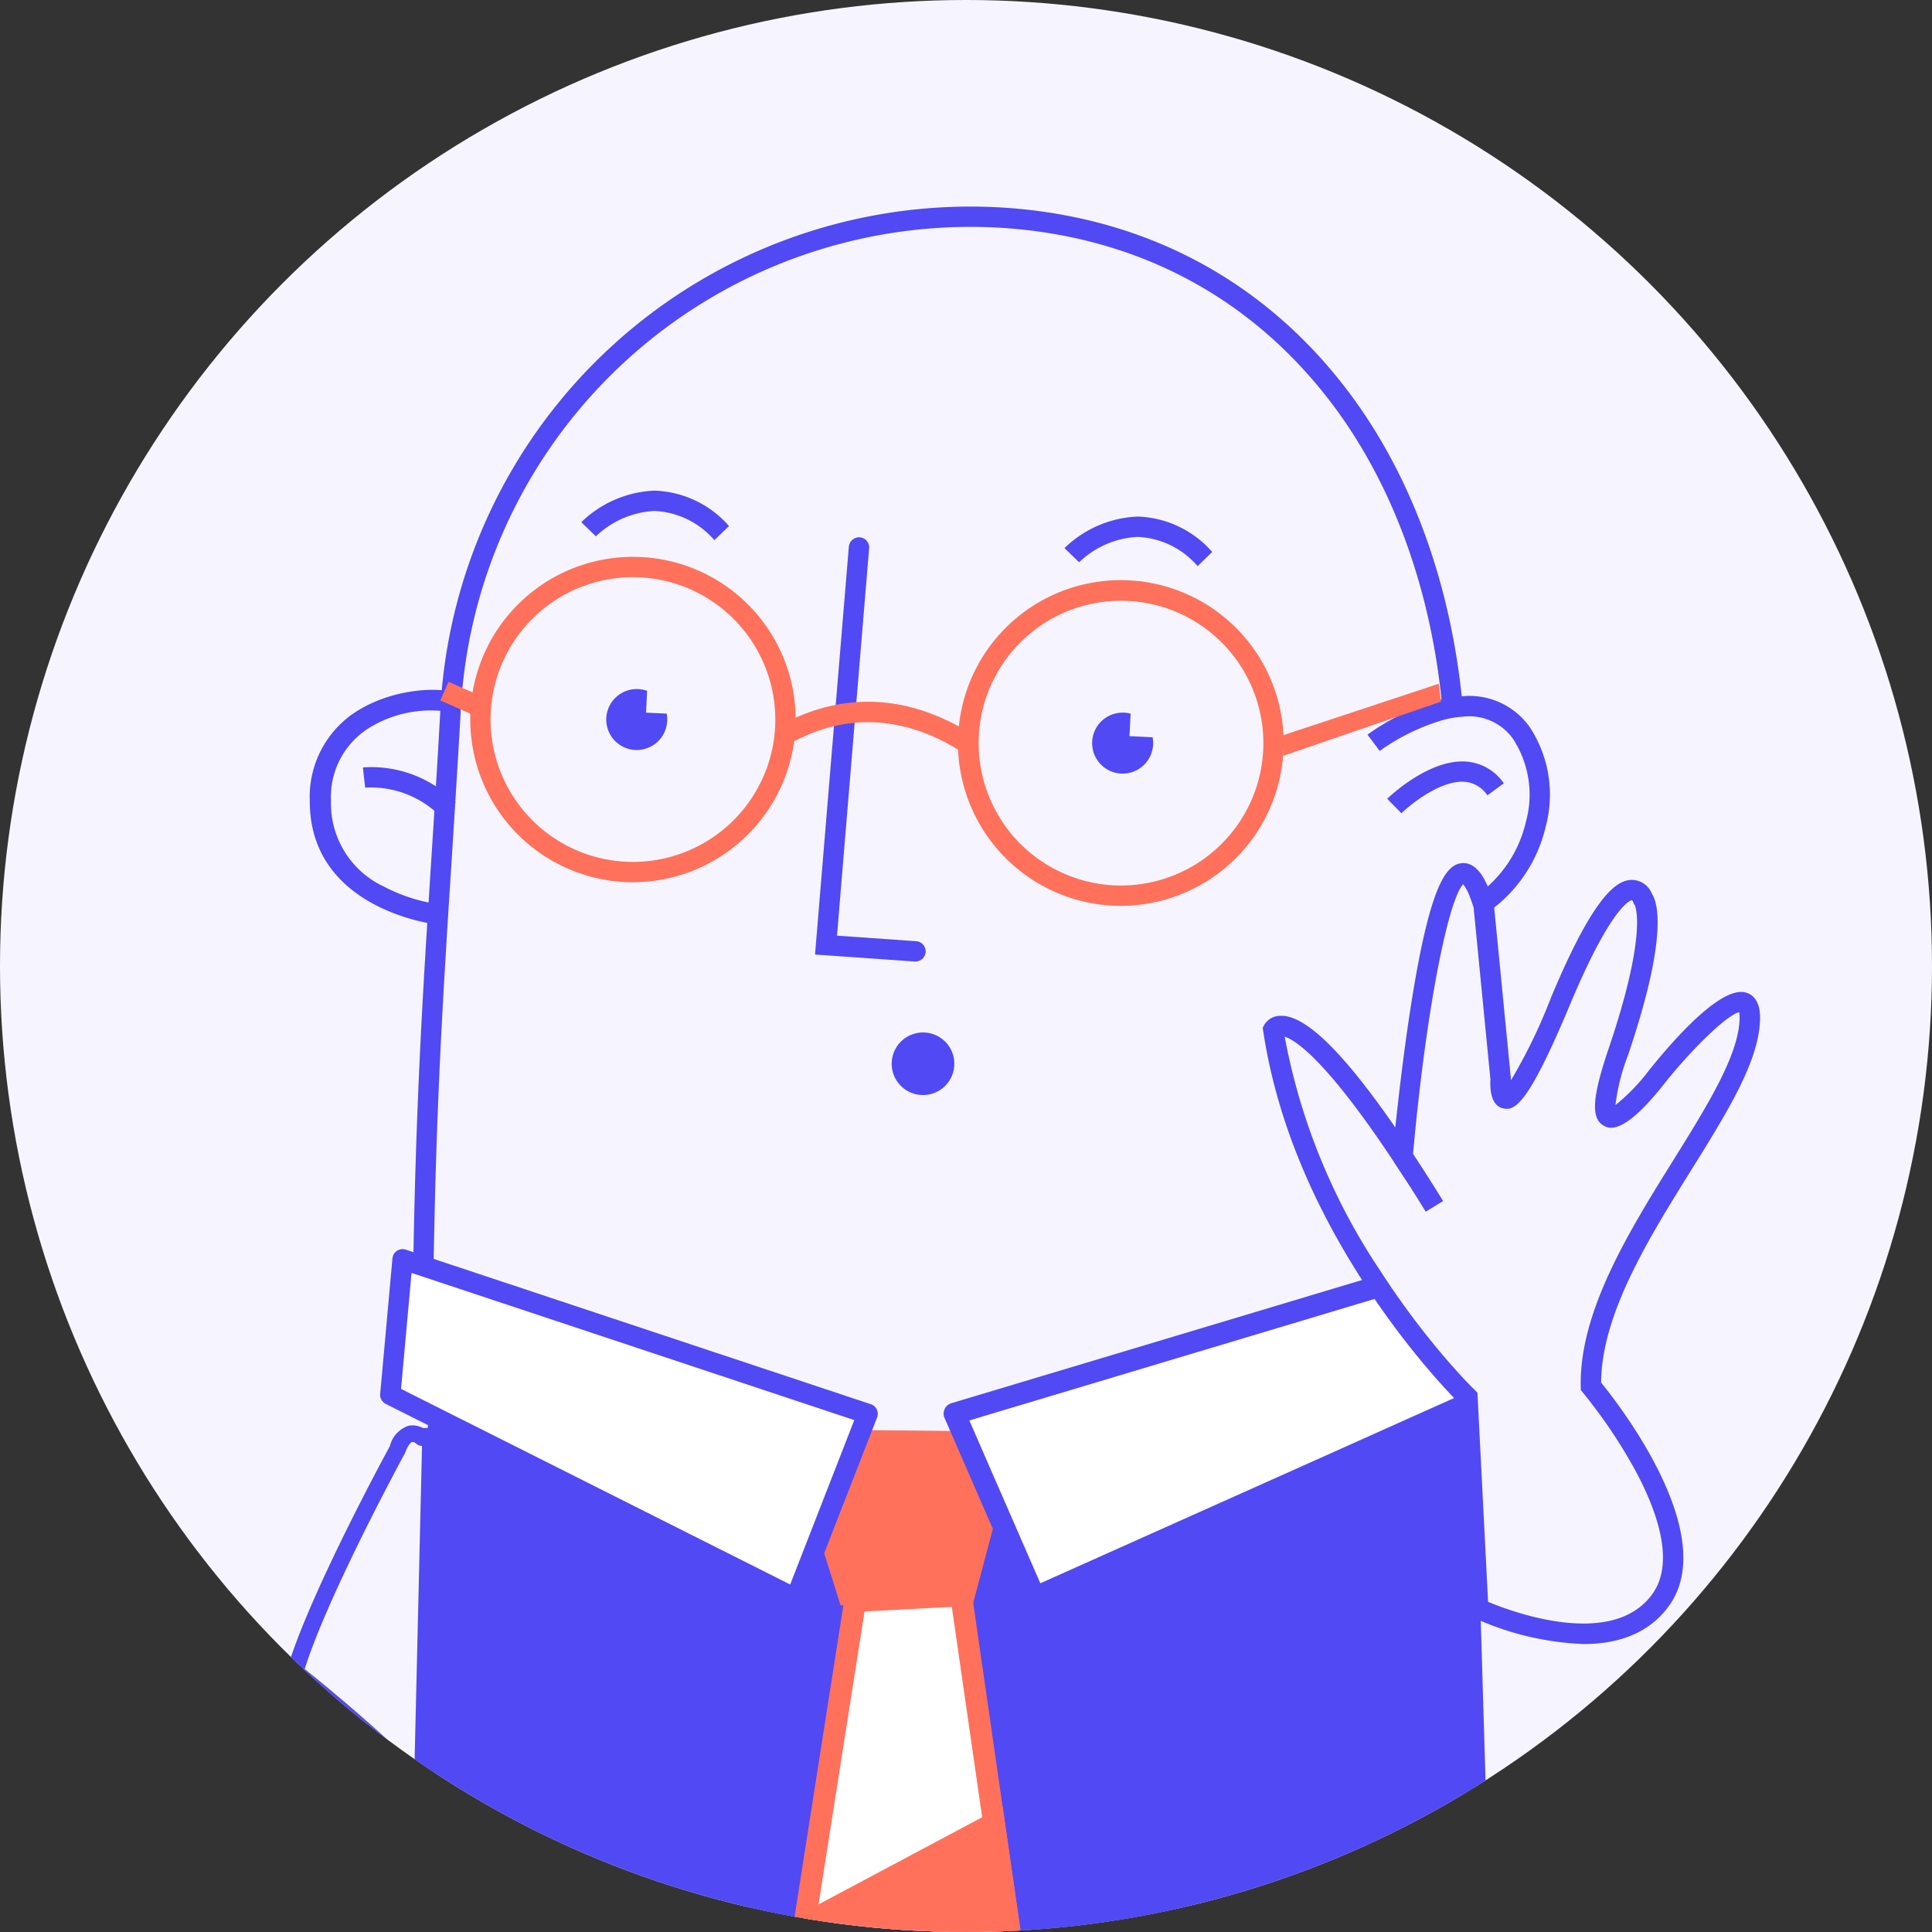 <svg xmlns="http://www.w3.org/2000/svg" xmlns:xlink="http://www.w3.org/1999/xlink" width="200" height="200" viewBox="0 0 200 200"><rect x="0" y="0" width="200" height="200" fill="#333333" stroke="none"/><defs><clipPath id="a"><circle cx="100" cy="100" r="100" transform="translate(0.167 0.167)" fill="#fff" stroke="#707070" stroke-width="1"/></clipPath><clipPath id="b"><circle cx="100" cy="100" r="100" transform="translate(0.167 0.167)" fill="#f6f5ff"/></clipPath></defs><g transform="translate(-5937.167 -5132.008)"><circle cx="100" cy="100" r="100" transform="translate(5937.167 5132.008)" fill="#f6f5ff"/><g transform="translate(5937 5131.841)" clip-path="url(#b)"><g transform="translate(18.011 21.544)"><g transform="translate(30.732 175.967)"><path d="M995.1,1431.218V1593.2H974.87l-6.51-133.475H918.307L927.08,1593.2H904.6l-11.311-161.982Z" transform="translate(-893.288 -1431.218)" fill="#5149f3"/></g><g transform="translate(24.69 123.115)"><path d="M993.139,1355.778l2.037,53.423s-62.935,16.967-110.489,0l1.377-49.6S955.6,1375.848,993.139,1355.778Z" transform="translate(-884.687 -1355.778)" fill="#5149f3"/></g><g transform="translate(24.701 126.449)"><path d="M922.795,1418.158a177.336,177.336,0,0,1-29.539-4.632c-.854-.211-1.656-.421-2.389-.623-3.934-1.067-6.03-1.85-6.117-1.883l-.7-.265,1.184-50.226,2.117.05-1.149,48.709c.908.31,2.678.884,5.222,1.573.717.2,1.5.4,2.345.613a174.96,174.96,0,0,0,29.184,4.576Z" transform="translate(-884.048 -1360.53)" fill="#5149f3"/></g><g transform="translate(7.608 126.179)"><g transform="translate(0.314 0.316)"><path d="M878.313,1361.211a.521.521,0,0,1-.021.681c-.007.007-.014.021-.021.028a.554.554,0,0,1-.773.007.9.9,0,0,0-.71-.248c-.33.078-.66.531-.934,1.269a.241.241,0,0,1-.035.078c-.084.149-8,14.711-10.4,22.4-.049.127-.084.255-.126.382a.538.538,0,0,1-.288.333.5.5,0,0,1-.379.028h-.007a.163.163,0,0,1-.056-.014l-1.215-.491v4.609a.544.544,0,0,1-.552.536h0a.285.285,0,0,1-.065,0,.518.518,0,0,1-.309-.141l-.843-.793-.5,4.119c.639.525,2.571,2.105,5.122,3.963.134.1.267.192.4.291.253.177.513.361.78.546,1.763,1.24,3.45,2.339,5.009,3.268.4.241.794.475,1.187.695.562.312,1.1.61,1.63.886.71.369,1.4.7,2.065,1.006l-.028,1.177c-.724-.318-1.468-.673-2.241-1.07l-.211-.107c-.569-.291-1.145-.61-1.749-.95-.408-.226-.815-.467-1.222-.709-1.581-.942-3.288-2.055-5.072-3.311-.112-.078-.225-.156-.33-.234-.3-.206-.583-.417-.864-.617-3.161-2.3-5.381-4.182-5.4-4.2a.528.528,0,0,1-.19-.474l.653-5.481a.528.528,0,0,1,.358-.446.542.542,0,0,1,.562.114l.717.673v-4.14a.546.546,0,0,1,.239-.447.578.578,0,0,1,.513-.057l1.412.568c2.459-7.7,9.885-21.4,10.419-22.382.414-1.113.983-1.766,1.714-1.929a1.968,1.968,0,0,1,1.714.532A.173.173,0,0,1,878.313,1361.211Z" transform="translate(-859.959 -1360.592)" fill="#5149f3"/></g><path d="M877.414,1406.172l-.428-.19c-.747-.33-1.507-.692-2.258-1.078l-.211-.106c-.574-.293-1.154-.614-1.762-.956-.409-.228-.818-.471-1.228-.709-1.6-.953-3.31-2.071-5.093-3.324-.113-.079-.228-.159-.335-.238-.163-.113-.33-.234-.492-.355l-.366-.262c-3.243-2.356-5.429-4.224-5.44-4.235a.833.833,0,0,1-.281-.74l.653-5.481a.865.865,0,0,1,1.449-.523l.186.174v-3.413a.851.851,0,0,1,.378-.709.908.908,0,0,1,.8-.09l1.109.445c2.432-7.373,9.019-19.682,10.332-22.106a2.931,2.931,0,0,1,1.927-2.095,2.248,2.248,0,0,1,2,.616l.07.081h0a.842.842,0,0,1-.034,1.1.869.869,0,0,1-1.227.062l-.008-.007a.615.615,0,0,0-.421-.175c-.161.038-.443.341-.714,1.073a.489.489,0,0,1-.065.14c-.07.122-7.984,14.689-10.362,22.326-.035.095-.059.17-.083.247l-.045.14a.841.841,0,0,1-.458.521.823.823,0,0,1-.552.056l-.109-.027-.81-.326v4.141a.861.861,0,0,1-.868.851h0a.736.736,0,0,1-.116-.009.822.822,0,0,1-.48-.23l-.386-.362-.4,3.326c1.623,1.329,3.3,2.624,4.973,3.842l1.174.833c1.75,1.23,3.429,2.326,4.988,3.257.4.239.79.472,1.18.691.562.309,1.1.6,1.622.881.673.351,1.363.686,2.05,1l.19.086Zm-16.385-17.8a.254.254,0,0,0-.084.015.218.218,0,0,0-.152.182l-.653,5.484a.21.21,0,0,0,.074.19c.03.026,2.241,1.906,5.39,4.193l.366.264c.162.116.326.234.492.351.11.081.22.157.33.234,1.771,1.245,3.471,2.354,5.054,3.3.4.239.809.479,1.214.7.6.339,1.174.656,1.74.945l.211.1c.6.308,1.2.6,1.8.872l.012-.5c-.632-.293-1.269-.6-1.89-.927-.53-.281-1.073-.577-1.638-.891-.4-.222-.794-.457-1.194-.7-1.575-.937-3.266-2.041-5.028-3.28l-1.187-.842c-1.73-1.263-3.458-2.6-5.133-3.971l-.135-.11.6-4.913,1.294,1.219a.237.237,0,0,0,.133.059.243.243,0,0,0,.123-.014.226.226,0,0,0,.141-.2v-5.076l1.646.664a.262.262,0,0,0,.192-.008.219.219,0,0,0,.121-.14l.046-.14c.027-.088.055-.176.089-.264,2.423-7.783,10.342-22.312,10.419-22.447.335-.9.724-1.393,1.17-1.5a1.214,1.214,0,0,1,1.013.344.239.239,0,0,0,.317-.017.217.217,0,0,0,.023-.281l-.019-.025a1.647,1.647,0,0,0-1.432-.455c-.613.137-1.114.719-1.49,1.731-1.351,2.5-8.089,15.089-10.414,22.367l-.1.322-1.724-.693a.26.26,0,0,0-.229.031.228.228,0,0,0-.093.178v4.869l-1.244-1.17a.228.228,0,0,0-.16-.062Z" transform="translate(-859.513 -1360.142)" fill="#5149f3"/></g><g transform="translate(11.816 150.817)"><g transform="translate(0.314 0.311)"><path d="M871.629,1399.767c2.073,1.768,4.841,4.2,7.637,6.891l-.035,1.46c-3.014-2.941-6.077-5.643-8.311-7.544l-.478-.407c-.126-.112-.26-.218-.379-.323-.063-.049-.12-.1-.176-.147-1.693-1.425-2.965-2.435-3.477-2.849H866.4c-.155-.126-.246-.2-.246-.2a.53.53,0,0,1-.1-.742l.007-.009a.554.554,0,0,1,.766-.084c.007.007.133.105.372.295.555.442,1.679,1.34,3.141,2.569.077.07.162.14.246.21.183.147.372.309.562.47Z" transform="translate(-865.949 -1395.7)" fill="#5149f3"/></g><path d="M879.395,1408.714l-.517-.5c-3.114-3.04-6.23-5.773-8.3-7.53l-.478-.408c-.07-.06-.133-.115-.2-.169s-.127-.1-.185-.157-.115-.094-.175-.147c-1.424-1.2-2.552-2.105-3.176-2.606l-.3-.236c-.148-.121-.236-.188-.238-.19a.841.841,0,0,1-.157-1.181h0l.01-.012a.874.874,0,0,1,1.206-.136l.372.3c.443.351,1.616,1.287,3.148,2.574.083.074.164.14.244.21.179.145.37.305.558.467l.486.413c2.775,2.369,5.349,4.692,7.649,6.9l.1.1Zm-13.01-12.309.379.3c.627.5,1.756,1.412,3.192,2.62.057.049.108.095.166.14l.187.158c.07.059.14.117.211.178l.472.4c1.958,1.667,4.858,4.211,7.81,7.057l.015-.6c-2.266-2.175-4.8-4.456-7.523-6.783l-.478-.407c-.192-.163-.377-.321-.556-.464-.091-.075-.179-.149-.259-.223-1.516-1.273-2.686-2.2-3.126-2.555l-.233-.184c-.105-.083-.16-.129-.165-.134a.238.238,0,0,0-.3.061.21.21,0,0,0,.032.3l.006.005.169.136Z" transform="translate(-865.502 -1395.257)" fill="#5149f3"/></g><g transform="translate(9.877 155.285)"><g transform="translate(0.309 0.32)"><path d="M875.506,1411.118c.878.61,1.813,1.256,2.824,1.944l-.028,1.277c-1.251-.849-2.382-1.627-3.428-2.358l-1.138-.793c-1.848-1.3-3.562-2.561-5.093-3.733-.169-.127-.323-.246-.478-.365-.1-.077-.2-.154-.295-.232l-.365-.281a45.536,45.536,0,0,1-3.815-3.235c-.253-.245-.358-.365-.379-.379a.527.527,0,0,1,.054-.743l.009-.008a.55.55,0,0,1,.766.056s.056.062.169.175a42.823,42.823,0,0,0,3.871,3.3l.2.154.169.127c.246.189.5.386.766.6,1.525,1.159,3.225,2.408,5.058,3.706Z" transform="translate(-863.182 -1402.083)" fill="#5149f3"/></g><path d="M878.474,1414.781l-.478-.324c-1.252-.851-2.384-1.63-3.431-2.36l-1.138-.793c-1.863-1.316-3.583-2.576-5.1-3.743-.149-.11-.289-.218-.427-.325l-.16-.124c-.07-.052-.136-.1-.2-.156l-.351-.273a44.67,44.67,0,0,1-3.846-3.261c-.151-.147-.251-.252-.312-.314l-.05-.051a.867.867,0,0,1-.233-.661.823.823,0,0,1,.3-.57.863.863,0,0,1,1.2.094s.053.058.154.16a41.937,41.937,0,0,0,3.842,3.272l.36.281c.251.194.5.39.773.6,1.594,1.21,3.292,2.456,5.046,3.695l1.136.792c.877.61,1.811,1.256,2.821,1.943l.141.095Zm-15.06-12.171.062.063c.057.06.154.159.3.3a44.524,44.524,0,0,0,3.794,3.214l.363.28c.066.056.127.1.188.149l.11.085c.185.14.323.248.471.359,1.522,1.164,3.232,2.418,5.086,3.728l1.137.792c.913.635,1.886,1.308,2.951,2.029l.011-.529c-.959-.652-1.848-1.263-2.687-1.85l-1.138-.792c-1.761-1.247-3.465-2.5-5.069-3.714-.271-.21-.522-.409-.768-.6l-.367-.281a42.852,42.852,0,0,1-3.9-3.325c-.119-.119-.179-.186-.179-.186a.235.235,0,0,0-.331-.023h0a.2.2,0,0,0-.076.14.231.231,0,0,0,.04.153Z" transform="translate(-862.742 -1401.627)" fill="#5149f3"/></g><g transform="translate(93.833 120.33)"><path d="M982.811,1351.793" transform="translate(-982.811 -1351.793)" fill="#5149f3"/></g><g transform="translate(69.411 121.086)"><path d="M947.9,1352.871" transform="translate(-947.902 -1352.871)" fill="#5149f3"/></g><g transform="translate(75.978 177.896)"><path d="M957.3,1435.8h-.007v-1.948Z" transform="translate(-957.288 -1433.857)" fill="#5149f3"/></g><g transform="translate(24.804)"><path d="M993.52,1230.961c-1.328-12.513-5.606-23.783-12.393-32.394-8.845-11.228-21.28-17.537-35.949-18.246a54.957,54.957,0,0,0-57.4,52.255c-.316,5.713-.639,10.772-.955,15.678-.154,2.428-.3,4.807-.45,7.179l-.049.751c-.752,12.323-1.384,25.047-1.475,46.346v.211c.7.147,1.4.288,2.1.428v-.21c.014-2.653.028-5.165.063-7.565v-.211c.19-16.955.752-28.064,1.419-38.879l.041-.744c.148-2.365.3-4.744.458-7.179.309-4.9.632-9.972.955-15.692v-.007a52.852,52.852,0,0,1,55.185-50.262c14.044.681,25.938,6.716,34.4,17.453,6.562,8.323,10.686,19.243,11.957,31.4.035.344.07.688.1,1.031a11.849,11.849,0,0,1,2.094-.336C993.59,1231.635,993.555,1231.3,993.52,1230.961Z" transform="translate(-884.85 -1180.256)" fill="#5149f3"/></g><g transform="translate(14.224 50.034)"><path d="M882.059,1275.843c-.132-.014-13.192-1.524-13.13-12.821a10.471,10.471,0,0,1,5.431-9.588c3.717-2.113,8.38-2.176,9.68-1.5l-1.034,1.854a12.152,12.152,0,0,0-7.839,1.649,8.412,8.412,0,0,0-4.043,7.607,9.487,9.487,0,0,0,5.431,8.853,17.584,17.584,0,0,0,5.738,1.857Z" transform="translate(-868.929 -1251.552)" fill="#5149f3"/></g><g transform="translate(25.705 61.505)"><path d="M885.272,1267.9" transform="translate(-885.272 -1267.897)" fill="none" stroke="#5149f3" stroke-miterlimit="10" stroke-width="3"/></g><g transform="translate(19.723 58.033)"><path d="M884.772,1268.036a10.134,10.134,0,0,0-7.779-2.959l-.236-2.093a12.18,12.18,0,0,1,9.6,3.638Z" transform="translate(-876.757 -1262.949)" fill="#5149f3"/></g><g transform="translate(123.716 50.663)"><path d="M1044.082,1266.014a14.927,14.927,0,0,1-6.323,9.067l-.092-.906c-.154-.491-.3-.919-.449-1.291a12.848,12.848,0,0,0,4.812-7.355,10.577,10.577,0,0,0-1.314-8.618,5.561,5.561,0,0,0-5.234-2.309,10.378,10.378,0,0,0-1.9.309,21.713,21.713,0,0,0-6.674,3.235l-1.265-1.684a23.544,23.544,0,0,1,7.426-3.6,1.319,1.319,0,0,1,.162-.035c.021-.007.048-.014.077-.021a13.434,13.434,0,0,1,2.044-.309c.014,0,.035-.007.049-.007a7.645,7.645,0,0,1,7.025,3.172A12.73,12.73,0,0,1,1044.082,1266.014Z" transform="translate(-1025.64 -1252.449)" fill="#5149f3"/></g><g transform="translate(125.759 57.444)"><path d="M1030.023,1267.48l-1.475-1.5c.172-.171,4.3-4.145,8.2-3.852a5.187,5.187,0,0,1,3.873,2.246l-1.7,1.249a3.133,3.133,0,0,0-2.34-1.4C1034.13,1264.024,1031.016,1266.506,1030.023,1267.48Z" transform="translate(-1028.548 -1262.11)" fill="#5149f3"/></g><g transform="translate(95.21 52.393)"><path d="M987.965,1261.229a3.158,3.158,0,1,1,.006-6.316,3.2,3.2,0,0,1,.82.109l-.113,2.326,2.389.116a3.159,3.159,0,0,1-2.495,3.706A3.278,3.278,0,0,1,987.965,1261.229Z" transform="translate(-984.806 -1254.913)" fill="#5149f3"/></g><g transform="translate(44.909 49.952)"><path d="M916.049,1257.751a3.158,3.158,0,1,1,1.076-6.129l-.11,2.258,2.136.1a3.161,3.161,0,0,1-3.1,3.767Z" transform="translate(-912.89 -1251.435)" fill="#5149f3"/></g><g transform="translate(66.526 34.245)"><path d="M954.2,1272.971h-.023l-10.362-.727,3.5-42.227a1.07,1.07,0,0,1,1.137-.962,1.053,1.053,0,0,1,.963,1.135h0l-3.324,40.1,8.233.577a1.053,1.053,0,0,1-.124,2.1Z" transform="translate(-943.813 -1229.053)" fill="#5149f3"/></g><g transform="translate(27.734 36.266)"><g transform="translate(53.591 2.439)"><path d="M999,1251.423a16.859,16.859,0,1,0-17.655,17.657q.4.021.8.021a16.862,16.862,0,0,0,16.826-15.685l.007-.126c.007-.07.013-.147.021-.224A15.952,15.952,0,0,0,999,1251.423Zm-17.55,15.552a14.737,14.737,0,1,1,15.449-14.008A14.742,14.742,0,0,1,981.452,1266.975Z" transform="translate(-965.302 -1235.409)" fill="#ff715b"/></g><g transform="translate(3.067)"><path d="M909.433,1265.6a16.843,16.843,0,1,1,17.656-16.01h0A16.873,16.873,0,0,1,909.433,1265.6Zm1.527-31.543a14.737,14.737,0,1,0,14.023,15.432,14.747,14.747,0,0,0-14.023-15.432Z" transform="translate(-893.386 -1231.934)" fill="#ff715b"/></g><g transform="translate(35.487 15)"><path d="M957.672,1258.283c-7.187-4.421-13.242-2.9-17.056-.842l-1.084-1.837c4.339-2.336,11.213-4.07,19.32.912Z" transform="translate(-939.532 -1253.307)" fill="#ff715b"/></g><g transform="translate(87.263 13.134)"><path d="M1013.229,1258.11l.032-2.145,16.075-5.317.226,1.858Z" transform="translate(-1013.229 -1250.648)" fill="#ff715b"/></g><g transform="translate(0 12.935)"><g transform="translate(0.427 0.964)"><path d="M889.628,1251.738l1.7.75,1.04.457.881.394Z" transform="translate(-889.628 -1251.738)" fill="#ff715b"/></g><g transform="translate(0 0)"><g transform="translate(0 0)"><rect width="2.107" height="3.954" transform="translate(0 1.926) rotate(-66.102)" fill="#ff715b"/></g></g></g></g><g transform="translate(92.353 32.097)"><path d="M982.275,1230.723l-1.513-1.465a11.532,11.532,0,0,1,7.571-3.266,10.708,10.708,0,0,1,7.719,3.665l-1.51,1.468a8.679,8.679,0,0,0-6.208-3.027A9.443,9.443,0,0,0,982.275,1230.723Z" transform="translate(-980.762 -1225.992)" fill="#5149f3"/></g><g transform="translate(42.332 29.414)"><path d="M910.737,1226.9l-1.513-1.465a11.532,11.532,0,0,1,7.571-3.266,10.707,10.707,0,0,1,7.72,3.665L923,1227.3a8.675,8.675,0,0,0-6.208-3.027A9.431,9.431,0,0,0,910.737,1226.9Z" transform="translate(-909.224 -1222.169)" fill="#5149f3"/></g><g transform="translate(83.151 116.003)"><g transform="translate(2.051)"><path d="M1014.778,1347.305c-14.248,7.186-33.392,8.513-43.93,8.639l-.021-1.467-.007-.618c.745-.007,1.489-.021,2.227-.049h.007c16.355-.414,30.477-3.284,40.418-8.183C1013.921,1346.218,1014.357,1346.779,1014.778,1347.305Z" transform="translate(-970.82 -1345.628)" fill="#5149f3"/></g><g transform="translate(0 5.53)"><path d="M1019.291,1354.491v.119l-.45.316c-.063.042-.126.084-.19.119-.092.063-.176.126-.267.182-.154.1-.316.2-.477.288-.253.161-.513.309-.78.449-.148.084-.3.168-.457.246a66.616,66.616,0,0,1-11.957,4.807c-7.763,2.372-18.892,4.639-33.778,5.074-.4.014-.8.021-1.208.028s-.808.021-1.223.028c-.189,0-.385.007-.582.007l-.007-1.031-.007-.351-.007-.7c.309-.007.618-.007.92-.014.407-.007.815-.014,1.215-.028,26.128-.646,40.572-6.927,45.652-9.657.681-.365,1.18-.66,1.5-.863.562.611,1,1.067,1.279,1.354Z" transform="translate(-967.9 -1353.508)" fill="#5149f3"/></g></g><g transform="translate(26.13 125.805)"><path d="M928.221,1367.6c-11.043-.644-26-2.737-42.121-5.9l.413-2.1c16.027,3.142,30.883,5.224,41.833,5.862Z" transform="translate(-886.1 -1359.6)" fill="#5149f3"/></g><g transform="translate(27.037 117.963)"><path d="M926.1,1356.083a298.15,298.15,0,0,1-38.71-5.607l.452-2.056a295.753,295.753,0,0,0,38.417,5.565Z" transform="translate(-887.392 -1348.42)" fill="#5149f3"/></g><g transform="translate(0 163.315)"><path d="M858.714,1503.154a1.687,1.687,0,0,1-.23-.017c-.807-.124-2.262-.347-3-12.071-3.112,3.829-4.535,4.3-5.436,4.215a1.475,1.475,0,0,1-1.208-.778l-.158-.322.07-.351a44.243,44.243,0,0,1,7.944-17.453c-1.362-30.036.843-49.957,2.943-61.389.047-.249.148-.724.24-1.155.063-.3.122-.572.154-.729l2.067.414c-.033.163-.093.447-.159.753-.088.415-.185.87-.23,1.1-2.086,11.369-4.285,31.239-2.891,61.3l.019.406-.26.314a42.721,42.721,0,0,0-7.377,15.151,28.557,28.557,0,0,0,4.2-4.833l.115-.169,1.672-2.345,1.728,1.206c-.545.8-1.029,1.481-1.475,2.087a69.857,69.857,0,0,0,1.285,11.671l1.186-8.088c0-1.505.792-1.817,1.137-1.881,1.086-.2,1.818.529,3.634,5.539a20.125,20.125,0,0,0,2.051,4.481c.161-.829.268-2.818-.872-6.808-.711-2.49-.885-3.938.224-4.453.675-.313,1.61-.27,3.434,2.432l.07.123a24.682,24.682,0,0,0,2.325,3.86c-.053-1.62-1.405-4.031-2.834-6.574-2.017-3.594-4.3-7.666-4.044-11.454.464-31.281,3.546-49.229,5.339-57.138.083-.392.171-.766.258-1.123l2.047.5c-.083.335-.164.689-.246,1.072-1.78,7.84-4.832,25.626-5.3,56.774-.22,3.217,1.9,7,3.778,10.336,1.751,3.12,3.264,5.815,3.091,8.067-.1,1.3-.572,2.035-1.4,2.194-1.841.362-3.819-3.393-4.732-5.221a.119.119,0,0,0,.007.026c1.733,6.066.881,8.329.509,8.956a1.6,1.6,0,0,1-1.459.95c-1.022-.011-2.243-.781-4.236-6.284-.378-1.04-.689-1.833-.944-2.437l-1.038,6.931C860.484,1501.621,859.923,1503.154,858.714,1503.154Z" transform="translate(-848.683 -1413.104)" fill="#5149f3"/></g><g transform="translate(75.473 138.377)"><path d="M956.566,1377.52" transform="translate(-956.566 -1377.52)" fill="#5149f3"/></g><g transform="translate(29.969 176.371)"><path d="M916.182,1594.792c-3.5,0-7.569-.042-11.714-.173l-.948-.03-11.938-162.8,1.427.371c.747.194,1.567.4,2.445.613a189.6,189.6,0,0,0,30.433,4.576l-.16,2.008a191.764,191.764,0,0,1-30.783-4.632q-.543-.129-1.059-.258l11.6,158.163c8.743.248,17,.11,19.882.047l-8.349-133.143,5.16-.027.011,2.013-2.939.016,8.349,133.1-1.082.03C926.448,1594.671,922.16,1594.792,916.182,1594.792Z" transform="translate(-891.583 -1431.794)" fill="#5149f3"/></g><g transform="translate(50.51 338.857)"><rect width="2.108" height="10.267" fill="#5149f3"/></g><g transform="translate(59.269 338.857)"><rect width="2.108" height="10.267" fill="#5149f3"/></g><g transform="translate(117.116 338.94)"><rect width="2.108" height="10.786" fill="#5149f3"/></g><g transform="translate(125.912 338.737)"><rect width="2.108" height="10.989" fill="#5149f3"/></g><g transform="translate(87.408 123.206)"><path d="M1022.906,1409.475l-.878.267c-.113.028-2.74.807-7.693,1.874-.921.2-1.932.407-3.014.625a277.631,277.631,0,0,1-37.214,4.625l-.028-.47-.119-1.881a275.177,275.177,0,0,0,36.891-4.583c1.068-.21,2.066-.421,2.972-.618,3.232-.695,5.48-1.27,6.632-1.579l-1.468-49.125-.035-1.214-.021-.715-.014-.463v-.035l-.007-.2.492-.014h.014l.288-.007.484-.014.436-.014.688-.021.014.421.035,1.214.6,20.387Z" transform="translate(-973.96 -1355.908)" fill="#5149f3"/></g><g transform="translate(90.043 177.044)"><path d="M999.938,1594.716h-1L992.65,1461.53l-14.191.078-.006-1-.743-.712.311-.3,16.619-.092.046.966,6.246,132.23c10.024-.008,16.428-.14,18.78-.2l-.8-159.744,2.08-.01.8,161.709-1.014.031C1020.716,1594.494,1013.433,1594.716,999.938,1594.716Z" transform="translate(-977.71 -1432.752)" fill="#5149f3"/></g><g transform="translate(29.495 177.437)"><path d="M942.845,1440.569a336.363,336.363,0,0,1-51.319-4.018l.321-2.074c62.312,9.63,103.611-1.162,104.021-1.273l.546,2.027C996.127,1435.308,976.035,1440.569,942.845,1440.569Z" transform="translate(-891.526 -1433.204)" fill="#ff715b"/></g><g transform="translate(74.025 229.382)"><path d="M954.5,1507.252" transform="translate(-954.496 -1507.252)" fill="#5149f3" stroke="#5149f3" stroke-miterlimit="10" stroke-width="0.291"/></g><g transform="translate(59.593 143.735)"><path d="M956.3,1385.191l9.774,69.325-15.979,28.318-16.12-28.318,11.234-69.325Z" transform="translate(-933.971 -1385.191)" fill="#fff"/></g><g transform="translate(79.181 227.506)"><path d="M961.876,1506.188h-.009v-1.609Z" transform="translate(-961.867 -1504.578)" fill="#5149f3"/></g><g transform="translate(58.729 126.627)"><g transform="translate(0 0.899)"><g transform="translate(6.81)"><path d="M946.277,1378.237H959l3.452-12.6s1.686-3.7-3.875-3.546-13.761,0-13.761,0-3.1.077-2.22,3.546S946.277,1378.237,946.277,1378.237Z" transform="translate(-942.438 -1362.088)" fill="#ff715b"/></g><g transform="translate(4.133 39.65)"><path d="M961,1418.586l-19.961,10.8-2.411,14.531L962.8,1430.8Z" transform="translate(-938.627 -1418.586)" fill="#ff715b"/></g><g transform="translate(1.503 66.969)"><path d="M963.182,1457.514l-28.3,19.356,7.18,12.532,24.1-16.062Z" transform="translate(-934.883 -1457.514)" fill="#ff715b"/></g><g transform="translate(2.944 38.083)"><path d="M951.238,1434.93h-.007l-8.1,4.47-3.281,1.8.309-1.979.752-4.793.681-4.337.155-.968,17.662-9.411,1.433,9.923-1.813,1Zm-13.334,4.141-.969,6.168,2.5-1.375,7.805-4.3,8.318-4.582,5.606-3.088,2.115-1.165-.021-.168-2.052-14.2-2.122,1.13-16.931,9.018-2.487,1.327h-.007l-.33,2.1-.674,4.323Z" transform="translate(-936.934 -1416.354)" fill="#ff715b"/></g><g transform="translate(0.07 64.891)"><path d="M966.44,1472.421l-.084-.547-2.248-13.91-.548-3.41-1.806,1.235-3.541,2.414L937.123,1472.6l-1.827,1.249-2.452,1.677,8.1,14.6,1.841-1.256,1.236-.842,19.264-13.116,1.117-.758,2.073-1.417.014-.007Zm-6.962,2.484-15.3,10.421-2.431,1.656-6.014-10.836,5.234-3.572L961.88,1458.3l2.171,13.488-.963.653Z" transform="translate(-932.844 -1454.554)" fill="#ff715b"/></g><g transform="translate(0 15.25)"><path d="M949.8,1480.476,943.83,1469.7l-.126-.231-.948-1.705-1.04-1.881-6.014-10.836-.618-1.116.183-1.186.2-1.235,2.312-14.73.414-2.625.414-2.66.309-1.979.752-4.793.682-4.337.154-.968.408-2.625,4.756-30.31,9.035-.477,3.14,21.769.323,2.232,1.433,9.923.141.976.183,1.277.429,2.982.667,4.632.471,3.249.239,1.642.323,2.274,2.08,14.373.246,1.712.105.758.035.224Zm-13.145-51.111-.97,6.169-.176,1.1-2.333,14.892-.232,1.467-.2,1.3.07.133,8.1,14.6,2.684,4.835v.007l6.2,11.186,15.33-27.566,1.714-3.081-.4-2.772-.042-.3-.078-.554-2.009-13.917-1.033-7.158-.667-4.624-.583-4.057-.021-.168-2.052-14.2-3.295-22.83-12.976.688-5.269,33.615h-.007l-.33,2.1-.674,4.324Z" transform="translate(-932.744 -1383.818)" fill="#ff715b"/></g></g><g transform="translate(5.876)"><path d="M945.674,1378.99l-4.42-14.063a3.2,3.2,0,0,1,.48-2.857,3.078,3.078,0,0,1,2.494-1.263h.032l15.828.156a3.086,3.086,0,0,1,2.435,1.225,3.165,3.165,0,0,1,.543,2.748l-3.709,13.98Zm-1.444-16.076a1,1,0,0,0-.8.411,1.075,1.075,0,0,0-.162.972l3.954,12.58,10.514-.056,3.295-12.422a1.071,1.071,0,0,0-.182-.934.986.986,0,0,0-.778-.4l-15.828-.156Z" transform="translate(-941.108 -1360.807)" fill="#ff715b"/></g></g><g transform="translate(79.84 110.81)"><g transform="translate(1.125 0.975)"><path d="M1018.57,1350.257l.028,1.214-.667.3-.913.407-.794.358L973.1,1371.844l-4.3-9.867-.443-1.011-.464-1.053-3.105-7.13,43.888-13.166c.225.337.443.667.661.982q1.212,1.748,2.339,3.235c.45.59.885,1.151,1.307,1.677,1.293,1.621,2.431,2.92,3.281,3.853.562.611,1,1.067,1.279,1.354l.822-.372" transform="translate(-964.79 -1339.618)" fill="#fff"/></g><path d="M1015.712,1350.909l-6.92,3.095c.287-.105.569-.21.85-.323s.562-.225.836-.337a1.127,1.127,0,0,0,.14-.056c.288-.112.583-.238.864-.358s.576-.245.857-.365l.007-.007c.569-.253,1.131-.512,1.693-.779.281-.133.562-.274.843-.414s.555-.281.829-.421a3.312,3.312,0,0,0,.351-.182,1.246,1.246,0,0,0,.134-.07Zm0,0-6.92,3.095c.287-.105.569-.21.85-.323s.562-.225.836-.337a1.127,1.127,0,0,0,.14-.056c.288-.112.583-.238.864-.358s.576-.245.857-.365l.007-.007c.569-.253,1.131-.512,1.693-.779.281-.133.562-.274.843-.414s.555-.281.829-.421a3.312,3.312,0,0,0,.351-.182,1.246,1.246,0,0,0,.134-.07Zm0,0-6.92,3.095c.287-.105.569-.21.85-.323s.562-.225.836-.337a1.127,1.127,0,0,0,.14-.056c.288-.112.583-.238.864-.358s.576-.245.857-.365l.007-.007c.569-.253,1.131-.512,1.693-.779.281-.133.562-.274.843-.414s.555-.281.829-.421a3.312,3.312,0,0,0,.351-.182,1.246,1.246,0,0,0,.134-.07Zm2.41.147-.028-1.214-.2.091-.822.372-.576.253-.212.1h-.006l-.014.007c-.007.007-.007.007-.014.007s-.014.007-.021.014-.007.007-.014.007h-.014l-.485.218-6.92,3.095-.035.014-.021.007-.035.014-.021.014-5.367,2.407L973.2,1369.942l-3.667-8.407-.436-1-.464-1.06-2.782-6.386,2.7-.814,2.22-.667h.007l38.078-11.418c-.218-.316-.436-.646-.661-.982-.21-.316-.428-.646-.639-.976L963.99,1351.3a.947.947,0,0,0-.126.049,1.122,1.122,0,0,0-.583,1.474l3.225,7.4.155.351.442,1.024,4.49,10.288a1.114,1.114,0,0,0,1.033.674,1.135,1.135,0,0,0,.457-.1l42.7-19.116.8-.358.934-.421.639-.288Zm-2.41-.147-6.92,3.095c.287-.105.569-.21.85-.323s.562-.225.836-.337a1.127,1.127,0,0,0,.14-.056c.288-.112.583-.238.864-.358s.576-.245.857-.365l.007-.007c.569-.253,1.131-.512,1.693-.779.281-.133.562-.274.843-.414s.555-.281.829-.421a3.312,3.312,0,0,0,.351-.182,1.246,1.246,0,0,0,.134-.07Zm0,0-6.92,3.095c.287-.105.569-.21.85-.323s.562-.225.836-.337a1.127,1.127,0,0,0,.14-.056c.288-.112.583-.238.864-.358s.576-.245.857-.365l.007-.007c.569-.253,1.131-.512,1.693-.779.281-.133.562-.274.843-.414s.555-.281.829-.421a3.312,3.312,0,0,0,.351-.182,1.246,1.246,0,0,0,.134-.07Zm0,0-6.92,3.095c.287-.105.569-.21.85-.323s.562-.225.836-.337a1.127,1.127,0,0,0,.14-.056c.288-.112.583-.238.864-.358s.576-.245.857-.365l.007-.007c.569-.253,1.131-.512,1.693-.779.281-.133.562-.274.843-.414s.555-.281.829-.421a3.312,3.312,0,0,0,.351-.182,1.246,1.246,0,0,0,.134-.07Z" transform="translate(-963.188 -1338.228)" fill="#5149f3"/></g><g transform="translate(21.51 107.931)"><g transform="translate(1.052 1.05)"><path d="M930.412,1351.622l-7.456,19.126L881,1349.658l1.269-14.036Z" transform="translate(-881.001 -1335.622)" fill="#fff"/></g><path d="M922.51,1371.353a1.043,1.043,0,0,1-.473-.113l-41.955-21.091a1.051,1.051,0,0,1-.575-1.033l1.269-14.036a1.054,1.054,0,0,1,1.147-.95h0a1.014,1.014,0,0,1,.233.049l48.142,16a1.052,1.052,0,0,1,.664,1.333h0l-.016.045-7.456,19.126a1.054,1.054,0,0,1-.983.67Zm-40.843-22.759,40.283,20.25,6.636-17.02-45.833-15.234Z" transform="translate(-879.504 -1334.125)" fill="#5149f3"/></g><g transform="translate(22.969 348.312)"><path d="M920.531,1686.593H881.568v-4.32a5.477,5.477,0,0,1,5.48-5.474h33.483Z" transform="translate(-881.568 -1676.799)" fill="#ff715b"/></g><g transform="translate(108.44 348.912)"><path d="M1032.187,1687.447H1003.9V1682.7a5.044,5.044,0,0,1,5.046-5.041h17.576a5.663,5.663,0,0,1,5.668,5.659h0Z" transform="translate(-1003.896 -1677.654)" fill="#ff715b"/></g><g transform="translate(74.462 67.973)"><g transform="translate(0 17.528)"><ellipse cx="3.244" cy="3.241" rx="3.244" ry="3.241" fill="#5149f3"/></g><g transform="translate(38.407 0)"><g transform="translate(13.608 29.797)"><path d="M1032.846,1325.913c-1.16-1.879-2.262-3.6-3.275-5.119l1.754-1.168c1.027,1.538,2.143,3.282,3.316,5.183Z" transform="translate(-1029.571 -1319.626)" fill="#5149f3"/></g><g transform="translate(13.432 30.375)"><path d="M1029.319,1320.456v-.007h2.108Z" transform="translate(-1029.319 -1320.449)" fill="#5149f3"/></g><path d="M1043.416,1358.008a30.164,30.164,0,0,1-11.1-2.6l-.827-.375-1.122-22.131-.066-.066c-.292-.3-.735-.763-1.307-1.385-1.134-1.245-2.252-2.56-3.329-3.909-.425-.53-.865-1.1-1.32-1.695-.739-.973-1.535-2.075-2.367-3.275-.176-.254-.35-.515-.528-.782l-.143-.215c-.215-.321-.437-.658-.652-.994-5.6-8.636-9.1-17.394-10.4-26.024l-.053-.352.172-.313a1.939,1.939,0,0,1,1.655-.919c2.572-.1,6.453,3.684,11.9,11.559.3-2.826.811-7.339,1.5-11.844,2.017-13.241,3.738-15.278,5.3-15.507,1.707-.238,2.593,1.956,2.883,2.68.151.381.307.827.476,1.367l.043.21.091.905,1.68,17.192-.005.087,0,.039a56.441,56.441,0,0,0,4.161-8.6c4.547-10.881,6.923-12.228,8.49-12.154a2.274,2.274,0,0,1,1.951,1.436c.642,1,1.623,4.593-2.479,16.711a21.205,21.205,0,0,0-1.3,5.161,20.462,20.462,0,0,0,3.521-3.66c2.7-3.358,7.586-8.843,10.083-7.959.622.219,1.364.84,1.364,2.555,0,4.36-3.321,9.686-7.162,15.854-4.346,6.978-9.261,14.871-9.288,21.94,1.821,2.235,12.357,15.756,7.011,23.127C1050.081,1357.063,1046.755,1358.008,1043.416,1358.008Zm-9.883-4.368c2.342.981,12.844,4.945,17-.8,2.413-3.328.419-8.723-1.679-12.663a53.141,53.141,0,0,0-5.481-8.169l-.239-.285-.008-.373c-.158-7.784,5.028-16.11,9.6-23.455,3.518-5.649,6.842-10.986,6.844-14.743a2.347,2.347,0,0,0-.051-.546c-1.151.225-4.611,3.5-7.635,7.255-4.339,5.581-5.852,4.768-6.351,4.5-1.372-.737-1.243-2.9.478-7.982,3.918-11.576,2.845-14.572,2.707-14.88l-.093-.1-.072-.216a.537.537,0,0,0-.128-.182c.013.01-1.931.094-6.435,10.872-4.334,10.359-5.7,10.966-6.912,10.679-1.25-.294-1.358-1.954-1.3-2.981l-1.744-17.812c-.142-.444-.271-.811-.392-1.117a4.755,4.755,0,0,0-.686-1.284c-1.45,1.446-3.8,12.339-5.224,28.275l-.268,2.994-1.661-2.506c-7.13-10.762-10.286-12.667-11.326-12.983a64.881,64.881,0,0,0,9.949,24.307c.211.331.424.654.632.964l.145.217c.171.256.338.509.506.75.814,1.174,1.592,2.251,2.312,3.2.443.581.874,1.135,1.29,1.656,1.05,1.316,2.138,2.6,3.237,3.8.549.6.977,1.046,1.253,1.327l.63.626Z" transform="translate(-1010.201 -1277.167)" fill="#5149f3"/></g></g></g></g></g></svg>